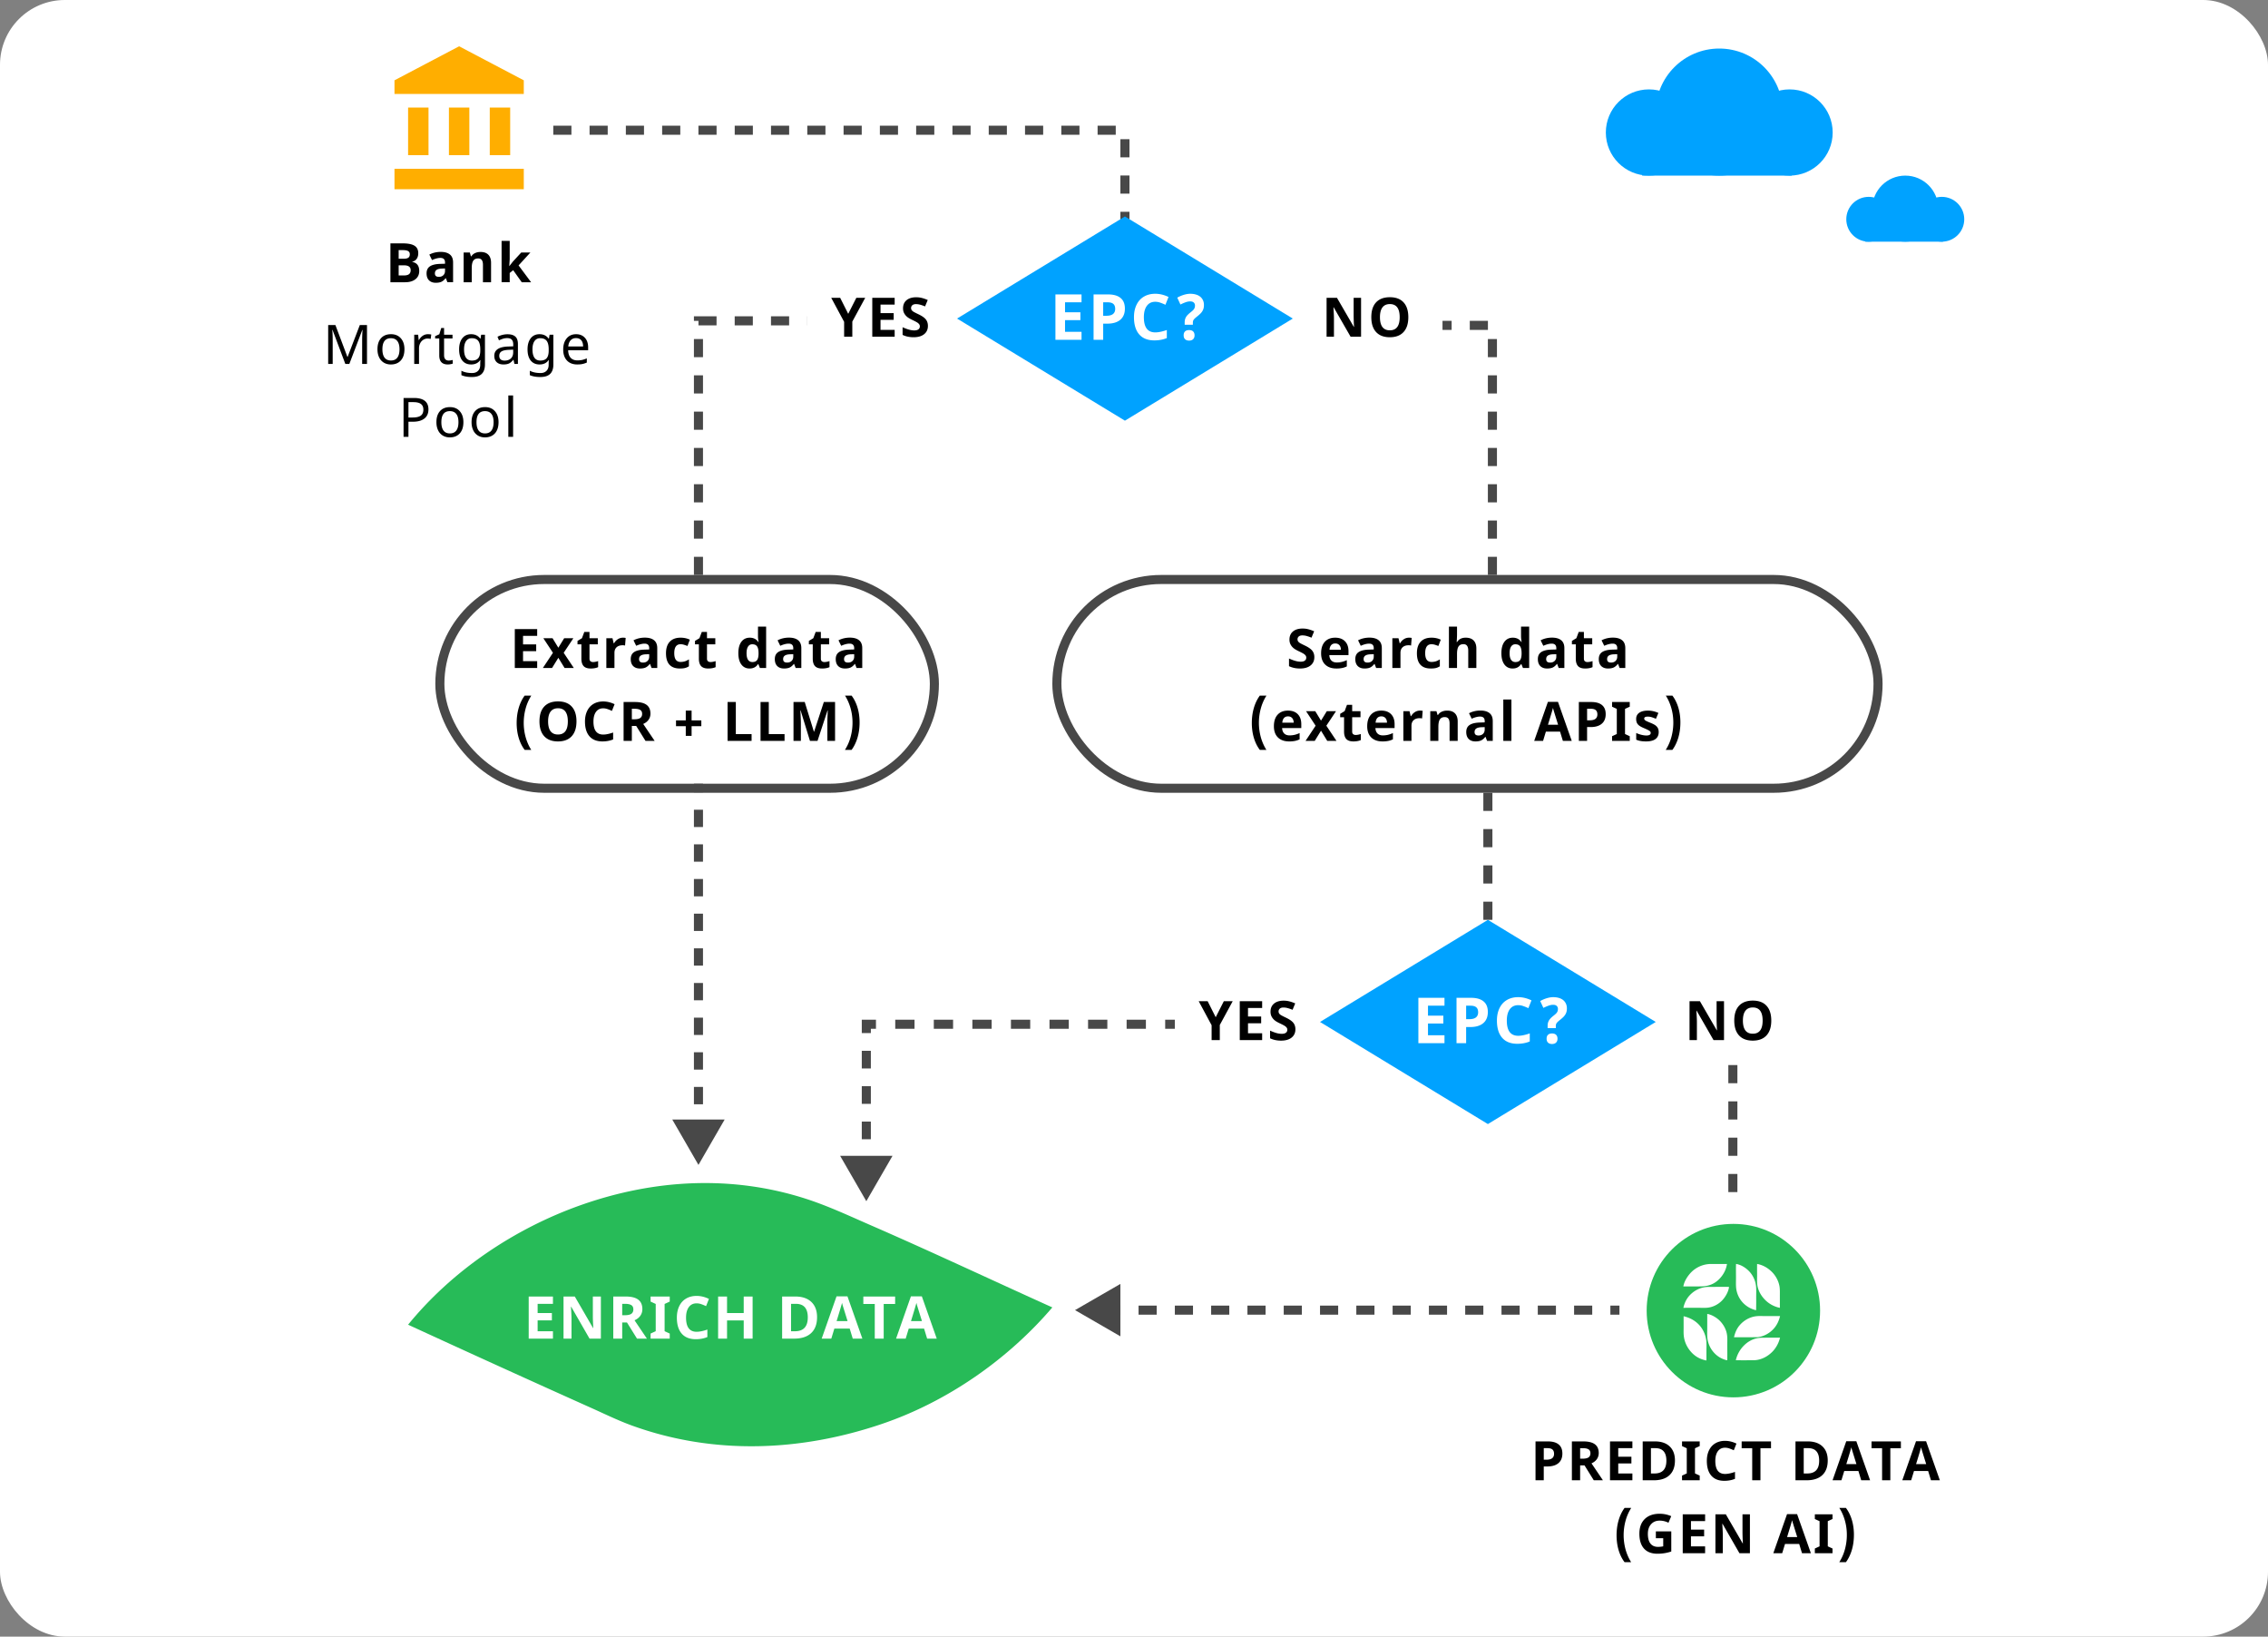 <svg xmlns="http://www.w3.org/2000/svg" fill="none"  viewBox="0 0 560 404">
  <rect x="0" y="0" width="560" height="404" fill="#808080" stroke="none"/>
  <rect width="560" height="404" fill="#fff" rx="16"/>
  <path fill="#000" d="m85.266 89.836-3.164-8.415h-.053c.066.7.099 1.565.099 2.593v5.822h-1.116V80.24h1.785l2.96 7.863h.053l3.013-7.863h1.772v9.596h-1.194v-5.9c0-.657.03-1.49.091-2.502h-.052l-3.203 8.402h-.991Zm14.597-3.617c0 1.178-.297 2.097-.893 2.757-.595.661-1.417.992-2.468.992-.652 0-1.23-.151-1.732-.453a3.011 3.011 0 0 1-1.162-1.313c-.272-.57-.407-1.23-.407-1.983 0-1.172.293-2.085.88-2.737.586-.656 1.408-.984 2.467-.984 1.016 0 1.82.335 2.416 1.004.6.665.9 1.571.9 2.718Zm-5.441 0c0 .906.177 1.596.531 2.068.36.468.886.703 1.582.703.687 0 1.21-.235 1.569-.703.359-.473.538-1.162.538-2.068 0-.905-.181-1.586-.545-2.04-.358-.46-.886-.69-1.581-.69-1.396 0-2.094.91-2.094 2.73Zm11.217-3.721c.319 0 .601.026.846.079l-.144 1.09a3.488 3.488 0 0 0-.781-.093c-.381 0-.735.105-1.063.315a2.15 2.15 0 0 0-.762.873 2.703 2.703 0 0 0-.275 1.228v3.846h-1.182V82.63h.971l.132 1.32h.052c.276-.477.602-.838.978-1.084a2.209 2.209 0 0 1 1.228-.367Zm5.139 6.505c.153 0 .332-.016.538-.046.205-.031.361-.066.466-.105v.905c-.11.049-.28.094-.512.138-.228.048-.46.073-.696.073-1.409 0-2.113-.742-2.113-2.226v-4.194h-1.018v-.564l1.031-.473.472-1.536h.703v1.654h2.08v.92h-2.08v4.16c0 .416.098.736.295.959.201.223.479.335.834.335Zm5.729 0c.727 0 1.254-.195 1.582-.585.333-.393.499-1.024.499-1.89v-.282c0-.963-.166-1.663-.499-2.1-.332-.438-.868-.657-1.608-.657-.604 0-1.072.24-1.405.722-.328.477-.492 1.16-.492 2.048 0 .893.16 1.573.479 2.041.324.469.805.703 1.444.703Zm2.068.767.039-.886h-.052c-.486.722-1.23 1.084-2.232 1.084-.932 0-1.661-.324-2.186-.972-.52-.652-.781-1.569-.781-2.75 0-1.16.263-2.074.788-2.744.529-.67 1.251-1.004 2.166-1.004.976 0 1.728.363 2.258 1.09h.072l.158-.959h.938v7.325c0 1.033-.262 1.81-.787 2.33-.521.521-1.333.782-2.436.782-1.05 0-1.914-.154-2.592-.46v-1.09c.7.377 1.586.565 2.658.565.613 0 1.096-.18 1.451-.538.358-.36.538-.856.538-1.49v-.282Zm8.447.066-.23-1.024h-.052c-.359.45-.718.757-1.077.92-.354.157-.803.236-1.345.236-.709 0-1.265-.187-1.668-.559-.402-.371-.603-.897-.603-1.575 0-1.461 1.153-2.227 3.459-2.297l1.221-.046v-.427c0-.547-.119-.95-.355-1.207-.236-.263-.615-.394-1.135-.394-.381 0-.742.057-1.083.17-.337.114-.655.241-.952.381l-.361-.886a5.344 5.344 0 0 1 1.188-.453c.429-.11.853-.164 1.273-.164.871 0 1.519.193 1.943.578.425.385.637.997.637 1.838v4.91h-.86Zm-2.435-.82c.66 0 1.179-.178 1.555-.532.381-.359.571-.866.571-1.523v-.65l-1.063.046c-.827.031-1.431.162-1.812.394-.376.232-.564.597-.564 1.096 0 .377.114.666.341.867.232.201.556.302.972.302Zm8.814-.013c.727 0 1.254-.195 1.582-.585.333-.393.499-1.024.499-1.89v-.282c0-.963-.166-1.663-.499-2.1-.332-.438-.868-.657-1.608-.657-.604 0-1.072.24-1.405.722-.328.477-.492 1.16-.492 2.048 0 .893.16 1.573.479 2.041.324.469.805.703 1.444.703Zm2.068.767.039-.886h-.052c-.486.722-1.23 1.084-2.232 1.084-.932 0-1.66-.324-2.186-.972-.52-.652-.781-1.569-.781-2.75 0-1.16.263-2.074.788-2.744.529-.67 1.251-1.004 2.166-1.004.976 0 1.728.363 2.258 1.09h.072l.158-.959h.938v7.325c0 1.033-.262 1.81-.787 2.33-.521.521-1.333.782-2.436.782-1.05 0-1.914-.154-2.592-.46v-1.09c.7.377 1.586.565 2.658.565.613 0 1.096-.18 1.451-.538.359-.36.538-.856.538-1.49v-.282Zm7.062.198c-1.081 0-1.93-.327-2.547-.978-.612-.657-.919-1.558-.919-2.705 0-1.155.287-2.074.86-2.757.573-.687 1.348-1.03 2.324-1.03.906 0 1.628.293 2.166.88.538.581.807 1.371.807 2.369v.715h-4.936c.022.819.23 1.44.624 1.864.394.425.952.637 1.674.637.385 0 .75-.033 1.096-.098.345-.07.75-.204 1.214-.4V89.5c-.398.171-.772.291-1.122.361-.35.07-.764.106-1.241.106Zm-.295-6.505c-.565 0-1.011.181-1.339.544-.329.364-.523.87-.585 1.517h3.67c-.009-.674-.164-1.186-.466-1.536-.302-.35-.729-.525-1.28-.525Zm-36.447 17.599c0 .981-.334 1.733-1.004 2.258-.669.521-1.612.781-2.829.781h-1.103v3.735h-1.207V98.24h2.54c2.402 0 3.603.94 3.603 2.822Zm-4.936 2.002h.965c.954 0 1.646-.153 2.074-.459.429-.311.644-.807.644-1.49 0-.617-.199-1.079-.598-1.385-.398-.306-1.019-.46-1.864-.46h-1.221v3.794Zm13.567 1.156c0 1.177-.297 2.096-.892 2.756-.596.661-1.418.991-2.468.991-.652 0-1.23-.151-1.733-.452a3.014 3.014 0 0 1-1.162-1.313c-.271-.569-.407-1.23-.407-1.982 0-1.173.293-2.086.88-2.738.586-.656 1.409-.984 2.468-.984 1.015 0 1.82.335 2.415 1.004.599.665.899 1.571.899 2.718Zm-5.441 0c0 .905.177 1.595.532 2.067.358.468.886.702 1.581.702.687 0 1.21-.234 1.569-.702.359-.472.538-1.162.538-2.067 0-.906-.181-1.587-.544-2.042-.359-.459-.887-.689-1.582-.689-1.396 0-2.094.91-2.094 2.731Zm14.118 0c0 1.177-.298 2.096-.893 2.756-.595.661-1.417.991-2.468.991-.652 0-1.229-.151-1.732-.452a3.008 3.008 0 0 1-1.162-1.313c-.272-.569-.407-1.23-.407-1.982 0-1.173.293-2.086.879-2.738.587-.656 1.409-.984 2.468-.984 1.016 0 1.821.335 2.416 1.004.599.665.899 1.571.899 2.718Zm-5.441 0c0 .905.177 1.595.531 2.067.359.468.886.702 1.582.702.687 0 1.21-.234 1.569-.702.359-.472.538-1.162.538-2.067 0-.906-.181-1.587-.545-2.042-.358-.459-.886-.689-1.582-.689-1.395 0-2.093.91-2.093 2.731Zm9.037 3.616h-1.181V97.623h1.181v10.213ZM96.4 60.076h2.987c1.361 0 2.348.195 2.961.584.617.385.925 1 .925 1.845 0 .573-.135 1.043-.407 1.41a1.6 1.6 0 0 1-1.07.664v.065c.609.136 1.046.39 1.313.762.271.372.407.866.407 1.483 0 .875-.317 1.558-.952 2.048-.63.49-1.487.735-2.573.735h-3.59v-9.596Zm2.036 3.8h1.181c.552 0 .95-.085 1.195-.256.249-.17.374-.453.374-.846 0-.368-.136-.63-.407-.788-.267-.162-.691-.243-1.273-.243h-1.07v2.133Zm0 1.615v2.5h1.326c.56 0 .973-.106 1.24-.32.267-.215.401-.543.401-.985 0-.797-.569-1.195-1.707-1.195h-1.26Zm12.037 4.181-.387-.998h-.053c-.337.425-.684.72-1.043.886-.355.162-.819.243-1.392.243-.704 0-1.26-.2-1.667-.603-.403-.403-.604-.976-.604-1.72 0-.78.271-1.352.814-1.72.547-.372 1.37-.578 2.468-.617l1.273-.04v-.32c0-.745-.38-1.117-1.142-1.117-.586 0-1.275.178-2.067.532l-.663-1.352c.844-.442 1.781-.663 2.809-.663.985 0 1.739.214 2.265.643.525.429.787 1.08.787 1.956v4.89h-1.398Zm-.591-3.4-.774.026c-.582.018-1.015.123-1.3.315-.284.193-.426.486-.426.88 0 .564.323.847.971.847.464 0 .834-.134 1.109-.4.28-.268.42-.622.42-1.064v-.604Zm11.368 3.4h-2.002v-4.286c0-.53-.094-.925-.282-1.188-.188-.267-.488-.4-.899-.4-.56 0-.965.188-1.214.564-.25.372-.375.991-.375 1.858v3.452h-2.001v-7.338h1.529l.269.938h.112c.223-.354.529-.62.919-.8.393-.184.84-.276 1.339-.276.853 0 1.5.232 1.942.696.442.46.663 1.124.663 1.995v4.785Zm4.522-3.99.873-1.117 2.055-2.231h2.258l-2.915 3.183 3.092 4.155h-2.311l-2.113-2.973-.86.689v2.284h-2.002V59.46h2.002v4.555l-.105 1.667h.026Z"/>
  <path fill="#FFAE00" d="m113.367 11.424-15.963 8.401v3.36h31.926v-3.36m-8.401 6.722v11.762h5.041V26.547M97.404 46.71h31.926v-5.04H97.404m13.443-15.123v11.762h5.041V26.547m-15.123 0v11.762h5.041V26.547h-5.041Z"/>
  <path stroke="#484848" stroke-dasharray="4.48 4.48" stroke-width="2.24" d="M136.612 32.148H277.76v24.644"/>
  <path fill="#484848" d="m172.459 287.557-6.468-11.202h12.936l-6.468 11.202Zm0-6.415h-1.12v-4.278h2.24v4.278h-1.12Zm0-8.555h-1.12v-4.277h2.24v4.277h-1.12Zm0-8.554h-1.12v-4.277h2.24v4.277h-1.12Zm0-8.555h-1.12v-4.277h2.24v4.277h-1.12Zm0-8.554h-1.12v-4.277h2.24v4.277h-1.12Zm0-8.554h-1.12v-4.278h2.24v4.278h-1.12Zm0-8.555h-1.12v-4.277h2.24v4.277h-1.12Zm0-8.554h-1.12v-4.277h2.24v4.277h-1.12Zm0-8.555h-1.12v-4.277h2.24v4.277h-1.12Zm0-8.554h-1.12v-4.277h2.24v4.277h-1.12Zm0-8.554h-1.12v-2.139h2.24v2.139h-1.12Z"/>
  <path stroke="#484848" stroke-dasharray="4.48 4.48" stroke-width="2.24" d="M427.868 262.913v33.606M367.377 195.699v32.487M172.459 141.929V79.197h26.885M368.497 141.929V80.317h-12.322"/>
  <path fill="#484848" d="M213.907 252.831v-1.121h-1.12v1.121h1.12Zm0 43.688 6.468-11.202H207.44l6.467 11.202Zm0-6.553h1.12v-4.369h-2.24v4.369h1.12Zm0-8.738h1.12v-4.369h-2.24v4.369h1.12Zm0-8.738h1.12v-4.368h-2.24v4.368h1.12Zm0-8.737h1.12v-4.369h-2.24v4.369h1.12Zm0-8.738h1.12v-2.184h-2.24v2.184h1.12Zm0-2.184v1.12h2.381v-2.241h-2.381v1.121Zm7.142 0v1.12h4.76v-2.241h-4.76v1.121Zm9.521 0v1.12h4.761v-2.241h-4.761v1.121Zm9.522 0v1.12h4.761v-2.241h-4.761v1.121Zm9.522 0v1.12h4.761v-2.241h-4.761v1.121Zm9.522 0v1.12h4.761v-2.241h-4.761v1.121Zm9.522 0v1.12h4.761v-2.241h-4.761v1.121Zm9.522 0v1.12h4.761v-2.241h-4.761v1.121Zm9.521 0v1.12h2.381v-2.241h-2.381v1.121ZM265.438 323.404l11.202 6.468v-12.935l-11.202 6.467Zm134.426 0v-1.12h-2.241v2.241h2.241v-1.121Zm-6.722 0v-1.12h-4.48v2.241h4.48v-1.121Zm-8.961 0v-1.12H379.7v2.241h4.481v-1.121Zm-8.962 0v-1.12h-4.481v2.241h4.481v-1.121Zm-8.962 0v-1.12h-4.481v2.241h4.481v-1.121Zm-8.962 0v-1.12h-4.48v2.241h4.48v-1.121Zm-8.961 0v-1.12h-4.481v2.241h4.481v-1.121Zm-8.962 0v-1.12h-4.481v2.241h4.481v-1.121Zm-8.962 0v-1.12h-4.481v2.241h4.481v-1.121Zm-8.961 0v-1.12h-4.481v2.241h4.481v-1.121Zm-8.962 0v-1.12h-4.481v2.241h4.481v-1.121Zm-8.962 0v-1.12h-4.481v2.241h4.481v-1.121Zm-8.962 0v-1.12h-4.481v2.241h4.481v-1.121Zm-8.961 0v-1.12h-4.481v2.241h4.481v-1.121Zm-8.962 0v-1.12h-4.481v2.241h4.481v-1.121Z"/>
  <path fill="#27BB58" d="M214.562 302.264c15.189 6.596 30.184 13.668 45.274 20.471-10.868 12.733-25.809 23.24-42.086 28.766-20.16 6.844-41.559 7.678-61.643.425-3.161-1.142-6.209-2.603-9.256-3.989a5111.22 5111.22 0 0 1-46.086-20.933c10.859-13.328 26.223-23.742 42.779-29.568 18.011-6.338 37.098-7.4 55.335-1.551 5.39 1.73 10.524 4.12 15.683 6.379Z"/>
  <path fill="#fff" d="M136.531 330.443h-5.987v-10.396h5.987v1.806h-3.783v2.282h3.52v1.807h-3.52v2.68h3.783v1.821Zm11.835 0h-2.801l-4.523-7.865h-.064c.09 1.389.135 2.38.135 2.972v4.893h-1.969v-10.396h2.78l4.515 7.786h.05c-.071-1.351-.107-2.306-.107-2.866v-4.92h1.984v10.396Zm5.265-5.781h.712c.696 0 1.211-.117 1.543-.349.331-.232.497-.597.497-1.095 0-.493-.17-.844-.512-1.052-.336-.209-.86-.313-1.571-.313h-.669v2.809Zm0 1.791v3.99h-2.204v-10.396h3.029c1.413 0 2.458.258 3.136.775.678.512 1.017 1.292 1.017 2.339 0 .612-.168 1.157-.505 1.636-.336.474-.813.846-1.429 1.116l3.057 4.53h-2.446l-2.481-3.99h-1.174Zm11.736 3.99h-4.728v-1.252l1.265-.583v-6.727l-1.265-.583v-1.251h4.728v1.251l-1.265.583v6.727l1.265.583v1.252Zm6.638-8.711c-.83 0-1.472.313-1.927.939-.455.621-.683 1.488-.683 2.602 0 2.318.87 3.477 2.61 3.477.73 0 1.614-.182 2.652-.547v1.849c-.853.355-1.806.533-2.858.533-1.513 0-2.669-.458-3.47-1.373-.802-.919-1.202-2.237-1.202-3.953 0-1.081.197-2.027.59-2.837.393-.816.958-1.439 1.692-1.87.74-.437 1.605-.655 2.596-.655 1.01 0 2.024.245 3.043.733l-.711 1.792c-.389-.185-.78-.346-1.173-.484a3.515 3.515 0 0 0-1.159-.206Zm13.826 8.711h-2.197v-4.487h-4.117v4.487h-2.204v-10.396h2.204v4.074h4.117v-4.074h2.197v10.396Zm15.913-5.298c0 1.711-.488 3.022-1.465 3.932-.971.911-2.377 1.366-4.216 1.366h-2.944v-10.396h3.264c1.697 0 3.015.448 3.953 1.344.939.896 1.408 2.147 1.408 3.754Zm-2.289.057c0-2.233-.986-3.349-2.958-3.349h-1.174v6.769h.946c2.124 0 3.186-1.14 3.186-3.42Zm11.103 5.241-.754-2.475h-3.79l-.754 2.475h-2.375l3.669-10.439h2.695l3.684 10.439h-2.375Zm-1.28-4.324a2127.38 2127.38 0 0 1-1.181-3.804 12.266 12.266 0 0 1-.185-.697c-.156.607-.604 2.107-1.344 4.501h2.71Zm8.92 4.324h-2.205v-8.562h-2.823v-1.834h7.851v1.834h-2.823v8.562Zm10.726 0-.754-2.475h-3.79l-.754 2.475h-2.375l3.669-10.439h2.695l3.684 10.439h-2.375Zm-1.28-4.324c-.697-2.242-1.09-3.51-1.18-3.804a11.467 11.467 0 0 1-.185-.697c-.157.607-.605 2.107-1.344 4.501h2.709Z"/>
  <rect width="122.104" height="51.53" x="108.607" y="143.049" stroke="#484848" stroke-width="2.24" rx="25.765"/>
  <path fill="#000" d="M132.637 164.891h-5.526v-9.597h5.526v1.668h-3.491v2.107h3.249v1.667h-3.249v2.474h3.491v1.681Zm3.892-3.748-2.363-3.591h2.271l1.425 2.337 1.437-2.337h2.271l-2.389 3.591 2.501 3.748h-2.278l-1.542-2.514-1.549 2.514h-2.271l2.487-3.748Zm9.898 2.284c.35 0 .77-.077 1.26-.23v1.49c-.499.223-1.111.335-1.838.335-.8 0-1.385-.201-1.752-.604-.363-.407-.545-1.015-.545-1.825v-3.538h-.958v-.846l1.102-.67.578-1.549h1.28v1.562h2.054v1.503h-2.054v3.538c0 .285.079.495.236.63.162.136.374.204.637.204Zm7.384-6.013c.271 0 .496.02.676.06l-.151 1.877a2.284 2.284 0 0 0-.591-.066c-.639 0-1.138.164-1.497.492-.354.329-.531.788-.531 1.379v3.735h-2.002v-7.339h1.516l.295 1.234h.099c.227-.411.534-.741.919-.991a2.274 2.274 0 0 1 1.267-.381Zm7.075 7.477-.387-.998h-.053c-.337.424-.685.72-1.044.886-.354.162-.818.243-1.391.243-.705 0-1.26-.201-1.667-.604-.403-.403-.604-.976-.604-1.72 0-.779.271-1.352.814-1.719.547-.372 1.369-.578 2.468-.617l1.273-.04v-.321c0-.744-.381-1.116-1.142-1.116-.586 0-1.276.177-2.068.531l-.663-1.352c.845-.442 1.781-.663 2.81-.663.984 0 1.739.215 2.264.644.525.428.788 1.08.788 1.956v4.89h-1.398Zm-.591-3.4-.774.026c-.582.017-1.016.122-1.3.315-.284.192-.427.486-.427.879 0 .565.324.847.972.847.464 0 .833-.133 1.109-.4.28-.267.42-.622.42-1.064v-.603Zm7.574 3.531c-2.284 0-3.426-1.254-3.426-3.761 0-1.247.311-2.199.932-2.855.621-.661 1.512-.992 2.671-.992.849 0 1.611.167 2.285.499l-.591 1.549a9.303 9.303 0 0 0-.88-.308 2.766 2.766 0 0 0-.814-.125c-1.041 0-1.562.74-1.562 2.219 0 1.435.521 2.153 1.562 2.153.385 0 .742-.051 1.07-.151.328-.105.657-.267.985-.486v1.713a3.219 3.219 0 0 1-.985.427c-.328.079-.744.118-1.247.118Zm7.568-1.595c.35 0 .77-.077 1.26-.23v1.49c-.499.223-1.112.335-1.838.335-.801 0-1.385-.201-1.752-.604-.364-.407-.545-1.015-.545-1.825v-3.538h-.959v-.846l1.103-.67.578-1.549h1.28v1.562h2.054v1.503h-2.054v3.538c0 .285.078.495.236.63.162.136.374.204.637.204Zm9.641 1.595c-.862 0-1.54-.335-2.035-1.004-.49-.67-.735-1.598-.735-2.783 0-1.204.249-2.14.748-2.81.503-.674 1.195-1.011 2.074-1.011.924 0 1.628.359 2.114 1.077h.066a8.154 8.154 0 0 1-.151-1.464v-2.35h2.008v10.214h-1.536l-.387-.952h-.085c-.456.722-1.149 1.083-2.081 1.083Zm.702-1.595c.512 0 .886-.149 1.123-.446.24-.298.372-.803.393-1.517v-.216c0-.788-.122-1.352-.367-1.694-.241-.341-.635-.512-1.182-.512-.446 0-.794.191-1.043.571-.245.377-.368.926-.368 1.648 0 .722.125 1.264.374 1.628.25.358.606.538 1.07.538Zm10.679 1.464-.387-.998h-.053c-.337.424-.685.72-1.044.886-.354.162-.818.243-1.391.243-.705 0-1.26-.201-1.667-.604-.403-.403-.604-.976-.604-1.72 0-.779.271-1.352.814-1.719.547-.372 1.369-.578 2.468-.617l1.273-.04v-.321c0-.744-.381-1.116-1.142-1.116-.586 0-1.275.177-2.068.531l-.662-1.352c.844-.442 1.781-.663 2.809-.663.984 0 1.739.215 2.264.644.525.428.788 1.08.788 1.956v4.89h-1.398Zm-.591-3.4-.774.026c-.582.017-1.016.122-1.3.315-.284.192-.427.486-.427.879 0 .565.324.847.972.847.464 0 .833-.133 1.109-.4.28-.267.42-.622.42-1.064v-.603Zm7.686 1.936c.35 0 .77-.077 1.26-.23v1.49c-.499.223-1.111.335-1.838.335-.801 0-1.385-.201-1.752-.604-.364-.407-.545-1.015-.545-1.825v-3.538h-.958v-.846l1.102-.67.578-1.549h1.28v1.562h2.054v1.503h-2.054v3.538c0 .285.079.495.236.63.162.136.374.204.637.204Zm7.948 1.464-.387-.998h-.053c-.337.424-.685.72-1.043.886-.355.162-.819.243-1.392.243-.704 0-1.26-.201-1.667-.604-.403-.403-.604-.976-.604-1.72 0-.779.271-1.352.814-1.719.547-.372 1.37-.578 2.468-.617l1.273-.04v-.321c0-.744-.38-1.116-1.142-1.116-.586 0-1.275.177-2.067.531l-.663-1.352c.844-.442 1.781-.663 2.809-.663.985 0 1.739.215 2.264.644.526.428.788 1.08.788 1.956v4.89h-1.398Zm-.591-3.4-.774.026c-.582.017-1.015.122-1.3.315-.284.192-.427.486-.427.879 0 .565.324.847.972.847.464 0 .834-.133 1.109-.4.28-.267.42-.622.42-1.064v-.603Zm-83.341 16.982c0-.626.039-1.243.118-1.851a12.36 12.36 0 0 1 .361-1.772c.162-.573.366-1.122.611-1.648a8.825 8.825 0 0 1 .886-1.489h1.641a11.506 11.506 0 0 0-1.398 3.183 13.42 13.42 0 0 0-.473 3.558c0 .595.039 1.188.118 1.778a12.611 12.611 0 0 0 .939 3.374c.232.534.499 1.035.8 1.503h-1.627a8.52 8.52 0 0 1-.886-1.45 10.412 10.412 0 0 1-.611-1.609 11.98 11.98 0 0 1-.361-1.746 14.088 14.088 0 0 1-.118-1.831Zm14.768-.394c0 1.589-.394 2.81-1.182 3.663-.787.853-1.916 1.28-3.386 1.28-1.471 0-2.6-.427-3.387-1.28-.788-.853-1.182-2.079-1.182-3.676s.394-2.816 1.182-3.656c.792-.844 1.925-1.267 3.4-1.267 1.474 0 2.601.425 3.38 1.274.783.849 1.175 2.07 1.175 3.662Zm-7.004 0c0 1.072.204 1.88.611 2.422.407.543 1.015.814 1.825.814 1.623 0 2.435-1.078 2.435-3.236 0-2.161-.808-3.242-2.422-3.242-.81 0-1.42.273-1.832.82-.411.543-.617 1.35-.617 2.422Zm13.607-3.229c-.766 0-1.359.289-1.779.866-.42.574-.63 1.374-.63 2.403 0 2.14.803 3.209 2.409 3.209.673 0 1.49-.168 2.448-.505v1.707c-.788.328-1.667.492-2.639.492-1.396 0-2.463-.422-3.203-1.267-.739-.849-1.109-2.065-1.109-3.649 0-.998.181-1.871.545-2.619.363-.753.884-1.328 1.562-1.727.682-.402 1.481-.603 2.396-.603.932 0 1.868.225 2.809.676l-.657 1.654c-.358-.171-.719-.32-1.083-.447a3.222 3.222 0 0 0-1.069-.19Zm7.068 2.704h.657c.643 0 1.118-.107 1.424-.321.306-.215.459-.552.459-1.011 0-.455-.157-.779-.472-.972-.311-.192-.794-.288-1.451-.288h-.617v2.592Zm0 1.654v3.683h-2.035v-9.597h2.797c1.304 0 2.269.239 2.894.716.626.472.939 1.192.939 2.159 0 .565-.155 1.068-.466 1.51-.311.438-.751.781-1.319 1.03l2.822 4.182h-2.258l-2.291-3.683h-1.083Zm13.317.059h-2.409v-1.437h2.409v-2.422h1.438v2.422h2.402v1.437h-2.402v2.39h-1.438v-2.39Zm10.324 3.624v-9.597h2.035v7.916h3.892v1.681h-5.927Zm8.138 0v-9.597h2.035v7.916h3.893v1.681h-5.928Zm12.202 0-2.31-7.529h-.06c.084 1.532.125 2.553.125 3.065v4.464h-1.818v-9.597h2.77l2.271 7.339h.039l2.409-7.339h2.77v9.597h-1.897v-4.543c0-.214.002-.461.007-.741.009-.28.039-1.024.092-2.232h-.059l-2.475 7.516h-1.864Zm12.254-4.543c0 .626-.039 1.243-.118 1.851a12.373 12.373 0 0 1-.361 1.773 10.506 10.506 0 0 1-.617 1.647 8.547 8.547 0 0 1-.88 1.49h-1.641a11.506 11.506 0 0 0 1.398-3.183 13.42 13.42 0 0 0 .473-3.558c0-.595-.039-1.188-.118-1.779a12.628 12.628 0 0 0-.939-3.373 10.433 10.433 0 0 0-.801-1.503h1.628c.342.45.635.934.88 1.45.249.512.455 1.05.617 1.615.162.56.282 1.142.361 1.746.079.599.118 1.207.118 1.824Z"/>
  <rect width="202.759" height="51.53" x="260.956" y="143.049" stroke="#484848" stroke-width="2.24" rx="25.765"/>
  <path fill="#000" d="M324.529 162.226c0 .866-.313 1.549-.939 2.048-.621.498-1.488.748-2.599.748-1.024 0-1.93-.193-2.718-.578v-1.89c.648.289 1.195.492 1.641.61.451.118.862.178 1.234.178.447 0 .788-.086 1.024-.256.241-.171.361-.425.361-.762a.828.828 0 0 0-.157-.499 1.729 1.729 0 0 0-.466-.426c-.202-.136-.615-.353-1.241-.65-.586-.276-1.026-.541-1.319-.794a2.997 2.997 0 0 1-.702-.886c-.175-.337-.263-.731-.263-1.182 0-.849.287-1.516.86-2.002.577-.486 1.374-.728 2.389-.728.499 0 .974.059 1.424.177.456.118.93.284 1.425.499l-.657 1.581a9.477 9.477 0 0 0-1.273-.439 4.061 4.061 0 0 0-.985-.125c-.385 0-.68.09-.886.269a.89.89 0 0 0-.308.702c0 .18.041.337.125.473.083.131.214.26.393.387.184.123.615.346 1.293.67.898.429 1.512.86 1.845 1.293.332.429.499.956.499 1.582Zm5.158-3.387c-.424 0-.757.135-.997.407-.241.267-.379.647-.414 1.142h2.809c-.008-.495-.137-.875-.387-1.142-.249-.272-.586-.407-1.011-.407Zm.283 6.183c-1.182 0-2.105-.326-2.77-.978-.665-.652-.998-1.575-.998-2.77 0-1.23.306-2.179.919-2.849.617-.674 1.468-1.011 2.553-1.011 1.037 0 1.845.296 2.422.887.578.59.867 1.406.867 2.448v.971h-4.733c.022.569.191 1.013.506 1.333.315.319.757.479 1.325.479.442 0 .86-.046 1.254-.138a6.236 6.236 0 0 0 1.234-.44v1.549c-.35.175-.724.304-1.122.388a6.94 6.94 0 0 1-1.457.131Zm9.818-.131-.387-.998h-.052c-.337.424-.685.72-1.044.886-.354.162-.818.243-1.391.243-.705 0-1.261-.201-1.668-.604-.402-.403-.604-.976-.604-1.72 0-.779.272-1.352.814-1.719.547-.372 1.37-.578 2.468-.617l1.274-.04v-.321c0-.744-.381-1.116-1.142-1.116-.587 0-1.276.177-2.068.531l-.663-1.352c.845-.442 1.781-.663 2.809-.663.985 0 1.74.215 2.265.644.525.428.788 1.08.788 1.956v4.89h-1.399Zm-.59-3.4-.775.026c-.582.017-1.015.122-1.299.315-.285.192-.427.486-.427.879 0 .565.324.847.971.847.464 0 .834-.133 1.11-.4.28-.267.42-.622.42-1.064v-.603Zm8.69-4.077c.271 0 .496.02.676.06l-.151 1.877a2.284 2.284 0 0 0-.591-.066c-.639 0-1.138.164-1.497.492-.354.329-.531.788-.531 1.379v3.735h-2.002v-7.339h1.516l.295 1.234h.099c.227-.411.534-.741.919-.991a2.274 2.274 0 0 1 1.267-.381Zm5.395 7.608c-2.285 0-3.427-1.254-3.427-3.761 0-1.247.311-2.199.932-2.855.622-.661 1.512-.992 2.672-.992.849 0 1.61.167 2.284.499l-.591 1.549a9.39 9.39 0 0 0-.879-.308 2.776 2.776 0 0 0-.814-.125c-1.042 0-1.562.74-1.562 2.219 0 1.435.52 2.153 1.562 2.153a3.66 3.66 0 0 0 1.07-.151c.328-.105.656-.267.984-.486v1.713a3.224 3.224 0 0 1-.984.427c-.329.079-.744.118-1.247.118Zm11.249-.131h-2.002v-4.287c0-1.058-.393-1.588-1.181-1.588-.56 0-.965.19-1.214.571-.25.381-.375.998-.375 1.851v3.453h-2.001v-10.214h2.001v2.081c0 .162-.015.543-.045 1.142l-.046.591h.105c.446-.718 1.155-1.077 2.126-1.077.862 0 1.516.232 1.963.696.446.464.669 1.129.669 1.996v4.785Zm8.952.131c-.862 0-1.54-.335-2.035-1.004-.49-.67-.735-1.598-.735-2.783 0-1.204.25-2.14.749-2.81.503-.674 1.194-1.011 2.074-1.011.923 0 1.628.359 2.113 1.077h.066a8.154 8.154 0 0 1-.151-1.464v-2.35h2.008v10.214h-1.535l-.388-.952h-.085c-.455.722-1.149 1.083-2.081 1.083Zm.703-1.595c.512 0 .886-.149 1.122-.446.241-.298.372-.803.394-1.517v-.216c0-.788-.123-1.352-.368-1.694-.24-.341-.634-.512-1.181-.512-.447 0-.794.191-1.044.571-.245.377-.367.926-.367 1.648 0 .722.124 1.264.374 1.628.249.358.606.538 1.07.538Zm10.678 1.464-.387-.998h-.052c-.337.424-.685.72-1.044.886-.355.162-.818.243-1.392.243-.704 0-1.26-.201-1.667-.604-.402-.403-.604-.976-.604-1.72 0-.779.272-1.352.814-1.719.547-.372 1.37-.578 2.468-.617l1.274-.04v-.321c0-.744-.381-1.116-1.143-1.116-.586 0-1.275.177-2.067.531l-.663-1.352c.845-.442 1.781-.663 2.809-.663.985 0 1.74.215 2.265.644.525.428.787 1.08.787 1.956v4.89h-1.398Zm-.59-3.4-.775.026c-.582.017-1.015.122-1.3.315-.284.192-.426.486-.426.879 0 .565.324.847.971.847.464 0 .834-.133 1.11-.4.28-.267.42-.622.42-1.064v-.603Zm7.685 1.936c.35 0 .77-.077 1.26-.23v1.49c-.498.223-1.111.335-1.837.335-.801 0-1.385-.201-1.753-.604-.363-.407-.545-1.015-.545-1.825v-3.538h-.958v-.846l1.103-.67.577-1.549h1.28v1.562h2.055v1.503h-2.055v3.538c0 .285.079.495.237.63.161.136.374.204.636.204Zm7.948 1.464-.387-.998h-.052c-.337.424-.685.72-1.044.886-.354.162-.818.243-1.391.243-.705 0-1.261-.201-1.668-.604-.402-.403-.604-.976-.604-1.72 0-.779.272-1.352.814-1.719.547-.372 1.37-.578 2.468-.617l1.274-.04v-.321c0-.744-.381-1.116-1.142-1.116-.587 0-1.276.177-2.068.531l-.663-1.352c.845-.442 1.781-.663 2.809-.663.985 0 1.74.215 2.265.644.525.428.788 1.08.788 1.956v4.89h-1.399Zm-.59-3.4-.775.026c-.582.017-1.015.122-1.299.315-.285.192-.427.486-.427.879 0 .565.324.847.971.847.464 0 .834-.133 1.11-.4.28-.267.42-.622.42-1.064v-.603Zm-90.226 16.982c0-.626.039-1.243.118-1.851.078-.608.199-1.199.361-1.772a10.95 10.95 0 0 1 .61-1.648 8.96 8.96 0 0 1 .886-1.489h1.641a11.506 11.506 0 0 0-1.398 3.183 13.462 13.462 0 0 0 0 7.069c.158.565.352 1.112.584 1.641.232.534.499 1.035.801 1.503h-1.628a8.65 8.65 0 0 1-.886-1.45 10.409 10.409 0 0 1-.61-1.609 11.849 11.849 0 0 1-.361-1.746 14.088 14.088 0 0 1-.118-1.831Zm8.939-1.634c-.425 0-.757.135-.998.407-.241.267-.378.647-.413 1.142h2.809c-.009-.495-.138-.875-.387-1.142-.25-.272-.587-.407-1.011-.407Zm.282 6.183c-1.181 0-2.105-.326-2.77-.978-.665-.652-.998-1.575-.998-2.77 0-1.23.307-2.179.919-2.849.617-.674 1.469-1.011 2.554-1.011 1.037 0 1.844.296 2.422.887.577.59.866 1.406.866 2.448v.971h-4.732c.022.569.19 1.013.505 1.333.315.319.757.479 1.326.479.442 0 .86-.046 1.254-.138a6.258 6.258 0 0 0 1.234-.44v1.549c-.35.175-.725.304-1.123.388a6.94 6.94 0 0 1-1.457.131Zm6.531-3.879-2.363-3.591h2.271l1.424 2.337 1.437-2.337h2.272l-2.39 3.591 2.501 3.748h-2.278l-1.542-2.514-1.549 2.514h-2.271l2.488-3.748Zm9.897 2.284c.35 0 .77-.077 1.26-.23v1.49c-.498.223-1.111.335-1.837.335-.801 0-1.385-.201-1.753-.604-.363-.407-.545-1.015-.545-1.825v-3.538h-.958v-.846l1.103-.67.577-1.549h1.28v1.562h2.055v1.503h-2.055v3.538c0 .285.079.495.236.63.162.136.375.204.637.204Zm6.327-4.588c-.424 0-.757.135-.998.407-.24.267-.378.647-.413 1.142h2.809c-.009-.495-.138-.875-.387-1.142-.249-.272-.586-.407-1.011-.407Zm.282 6.183c-1.181 0-2.104-.326-2.77-.978-.665-.652-.997-1.575-.997-2.77 0-1.23.306-2.179.919-2.849.617-.674 1.468-1.011 2.553-1.011 1.037 0 1.844.296 2.422.887.578.59.866 1.406.866 2.448v.971h-4.732c.022.569.19 1.013.505 1.333.315.319.757.479 1.326.479.442 0 .86-.046 1.254-.138a6.236 6.236 0 0 0 1.234-.44v1.549c-.35.175-.724.304-1.122.388a6.95 6.95 0 0 1-1.458.131Zm9.255-7.608c.271 0 .496.02.676.06l-.151 1.877a2.284 2.284 0 0 0-.591-.066c-.639 0-1.138.164-1.496.492-.355.329-.532.788-.532 1.379v3.735h-2.002v-7.339h1.516l.296 1.234h.098c.228-.411.534-.741.919-.991a2.274 2.274 0 0 1 1.267-.381Zm9.32 7.477h-2.002v-4.287c0-.529-.094-.925-.282-1.188-.189-.266-.488-.4-.9-.4-.56 0-.964.188-1.214.565-.249.371-.374.991-.374 1.857v3.453h-2.002v-7.339h1.529l.269.939h.112a2.1 2.1 0 0 1 .919-.801c.394-.184.84-.276 1.339-.276.853 0 1.501.232 1.943.696.442.46.663 1.125.663 1.996v4.785Zm7.259 0-.387-.998h-.053c-.337.424-.685.72-1.044.886-.354.162-.818.243-1.391.243-.705 0-1.26-.201-1.667-.604-.403-.403-.604-.976-.604-1.72 0-.779.271-1.352.814-1.719.547-.372 1.369-.578 2.468-.617l1.273-.04v-.321c0-.744-.381-1.116-1.142-1.116-.586 0-1.276.177-2.068.531l-.663-1.352c.845-.442 1.781-.663 2.81-.663.984 0 1.739.215 2.264.644.525.428.788 1.08.788 1.956v4.89h-1.398Zm-.591-3.4-.774.026c-.582.017-1.016.122-1.3.315-.284.192-.427.486-.427.879 0 .565.324.847.972.847.464 0 .833-.133 1.109-.4.28-.267.42-.622.42-1.064v-.603Zm6.596 3.4h-2.002v-10.214h2.002v10.214Zm12.707 0-.696-2.285h-3.499l-.695 2.285h-2.193l3.387-9.636h2.488l3.4 9.636h-2.192Zm-1.182-3.991c-.643-2.07-1.006-3.24-1.089-3.512a10.747 10.747 0 0 1-.171-.643c-.145.56-.558 1.945-1.241 4.155h2.501Zm7.161-1.09h.669c.626 0 1.094-.122 1.405-.367.31-.25.466-.611.466-1.083 0-.477-.131-.83-.394-1.057-.258-.228-.665-.341-1.221-.341h-.925v2.848Zm4.594-1.523c0 1.033-.324 1.823-.971 2.37-.643.547-1.56.82-2.75.82h-.873v3.414h-2.035v-9.597h3.065c1.164 0 2.048.252 2.652.755.608.499.912 1.245.912 2.238Zm5.94 6.604h-4.365v-1.156l1.168-.538v-6.209l-1.168-.538v-1.156h4.365v1.156l-1.168.538v6.209l1.168.538v1.156Zm7.147-2.18c0 .753-.262 1.326-.787 1.72-.521.394-1.302.591-2.344.591-.533 0-.988-.037-1.365-.112a5.05 5.05 0 0 1-1.057-.315v-1.654c.372.175.79.322 1.254.44.468.118.88.177 1.234.177.727 0 1.09-.21 1.09-.63a.515.515 0 0 0-.145-.381c-.096-.1-.262-.212-.499-.334a11.412 11.412 0 0 0-.945-.44c-.564-.236-.98-.455-1.247-.657a1.895 1.895 0 0 1-.577-.689c-.119-.262-.178-.584-.178-.965 0-.652.252-1.155.755-1.509.508-.359 1.225-.539 2.153-.539.884 0 1.744.193 2.58.578l-.604 1.444a11.353 11.353 0 0 0-1.031-.387 3.22 3.22 0 0 0-.978-.151c-.59 0-.886.16-.886.479 0 .179.094.335.282.466.193.131.611.326 1.254.584.573.232.993.449 1.26.65s.464.433.591.696c.127.262.19.575.19.938Zm5.356-2.363c0 .626-.039 1.243-.118 1.851a12.373 12.373 0 0 1-.361 1.773 10.506 10.506 0 0 1-.617 1.647 8.547 8.547 0 0 1-.88 1.49h-1.641a11.506 11.506 0 0 0 1.398-3.183c.315-1.155.473-2.341.473-3.558 0-.595-.039-1.188-.118-1.779a12.628 12.628 0 0 0-.939-3.373 10.433 10.433 0 0 0-.801-1.503h1.628c.342.45.635.934.88 1.45.249.512.455 1.05.617 1.615.162.56.282 1.142.361 1.746.079.599.118 1.207.118 1.824ZM300.175 251.104l2.002-3.951h2.193l-3.184 5.861v3.735h-2.021v-3.669l-3.184-5.927h2.206l1.988 3.951Zm11.467 5.645h-5.527v-9.596h5.527v1.667h-3.492v2.107h3.249v1.667h-3.249v2.474h3.492v1.681Zm8.211-2.665c0 .866-.313 1.549-.939 2.048-.621.499-1.488.748-2.599.748-1.024 0-1.93-.192-2.718-.578v-1.89c.648.289 1.195.492 1.641.611a4.91 4.91 0 0 0 1.234.177c.447 0 .788-.086 1.024-.256.241-.171.361-.425.361-.762a.828.828 0 0 0-.157-.499 1.745 1.745 0 0 0-.466-.426c-.202-.136-.615-.352-1.241-.65-.586-.276-1.026-.54-1.319-.794a2.987 2.987 0 0 1-.703-.886c-.175-.337-.262-.731-.262-1.182 0-.849.287-1.516.86-2.002.577-.485 1.374-.728 2.389-.728.499 0 .974.059 1.424.177.455.118.93.284 1.425.499l-.657 1.582a9.504 9.504 0 0 0-1.273-.44 4.061 4.061 0 0 0-.985-.125c-.385 0-.68.09-.886.269a.891.891 0 0 0-.308.703c0 .179.041.337.124.472.084.131.215.261.394.387.184.123.615.346 1.293.67.897.429 1.512.86 1.845 1.293.332.429.499.956.499 1.582ZM425.681 256.749h-2.586l-4.175-7.26h-.059c.083 1.282.125 2.197.125 2.744v4.516h-1.818v-9.596h2.566l4.168 7.187h.046a58.981 58.981 0 0 1-.098-2.645v-4.542h1.831v9.596Zm11.67-4.811c0 1.588-.394 2.809-1.182 3.662-.787.853-1.916 1.28-3.386 1.28-1.471 0-2.6-.427-3.387-1.28-.788-.853-1.182-2.078-1.182-3.676 0-1.597.394-2.815 1.182-3.656.792-.844 1.925-1.266 3.4-1.266 1.474 0 2.601.424 3.38 1.273.783.849 1.175 2.07 1.175 3.663Zm-7.004 0c0 1.072.204 1.879.611 2.422.407.542 1.015.813 1.825.813 1.623 0 2.435-1.078 2.435-3.235 0-2.162-.808-3.243-2.422-3.243-.81 0-1.42.274-1.832.82-.411.543-.617 1.35-.617 2.423Z"/>
  <path fill="#00A2FF" stroke="#00A2FF" stroke-width="3.361" d="m405.591 252.27-38.214 23.238-38.215-23.238 38.215-23.238 38.214 23.238Z"/>
  <path fill="#fff" d="M356.664 257.508h-6.448v-11.195h6.448v1.945h-4.074v2.458h3.79v1.945h-3.79v2.887h4.074v1.96Zm5.344-5.927h.781c.73 0 1.276-.143 1.639-.429.362-.291.544-.712.544-1.263 0-.557-.154-.968-.46-1.233-.301-.266-.776-.398-1.424-.398h-1.08v3.323Zm5.36-1.776c0 1.204-.377 2.126-1.133 2.764-.75.638-1.82.957-3.209.957h-1.018v3.982h-2.374v-11.195h3.576c1.358 0 2.389.293 3.094.88.71.582 1.064 1.453 1.064 2.612Zm7.497-1.677c-.894 0-1.585.337-2.076 1.01-.49.669-.735 1.603-.735 2.803 0 2.497.937 3.745 2.811 3.745.786 0 1.738-.197 2.856-.59v1.991c-.919.383-1.945.574-3.078.574-1.629 0-2.875-.492-3.737-1.477-.863-.991-1.294-2.41-1.294-4.258 0-1.164.211-2.183.635-3.056.424-.878 1.031-1.549 1.823-2.014.796-.469 1.728-.704 2.795-.704 1.087 0 2.18.263 3.277.789l-.766 1.929a12.586 12.586 0 0 0-1.263-.52 3.772 3.772 0 0 0-1.248-.222Zm7.266 5.666v-.566c0-.261.026-.496.077-.705.056-.214.138-.416.245-.605.112-.194.255-.38.429-.559.173-.184.383-.373.628-.567.214-.168.395-.319.543-.451.148-.133.268-.263.36-.391.092-.133.159-.27.199-.413.041-.143.062-.309.062-.498a.95.95 0 0 0-.299-.72c-.194-.189-.493-.283-.896-.283-.352 0-.733.074-1.141.222-.403.148-.822.329-1.256.543l-.781-1.692c.22-.128.457-.248.712-.36a7.477 7.477 0 0 1 1.654-.521c.286-.051.567-.076.843-.076.52 0 .99.064 1.409.191.418.123.773.304 1.064.544.291.24.513.531.666.873.159.342.238.733.238 1.172 0 .321-.036.61-.107.865-.072.25-.179.485-.322.704a3.446 3.446 0 0 1-.528.628c-.21.2-.455.411-.736.636-.214.168-.39.317-.528.444-.133.123-.237.24-.314.352-.077.113-.13.23-.161.353a2.038 2.038 0 0 0-.038.421v.459h-2.022Zm-.252 2.619c0-.24.033-.441.099-.605.072-.168.169-.303.291-.406.123-.102.266-.176.429-.222a2.024 2.024 0 0 1 1.041 0 1.052 1.052 0 0 1 .72.628c.072.164.107.365.107.605 0 .23-.035.427-.107.59a1.124 1.124 0 0 1-.291.406 1.072 1.072 0 0 1-.429.229 1.804 1.804 0 0 1-1.041 0 1.086 1.086 0 0 1-.72-.635 1.573 1.573 0 0 1-.099-.59Z"/>
  <path fill="#000" d="m209.438 77.47 2.002-3.951h2.192l-3.183 5.861v3.735h-2.022v-3.67l-3.183-5.926h2.205l1.989 3.95Zm11.466 5.645h-5.526v-9.596h5.526v1.667h-3.491v2.107h3.249v1.667h-3.249v2.474h3.491v1.68Zm8.211-2.665c0 .866-.313 1.549-.938 2.048-.622.499-1.488.748-2.6.748-1.024 0-1.929-.192-2.717-.578v-1.89c.648.289 1.195.492 1.641.61.451.119.862.178 1.234.178.446 0 .788-.086 1.024-.256.241-.171.361-.425.361-.762a.826.826 0 0 0-.158-.499 1.713 1.713 0 0 0-.466-.426c-.201-.136-.615-.352-1.24-.65-.587-.276-1.026-.54-1.32-.794a2.983 2.983 0 0 1-.702-.886c-.175-.337-.262-.731-.262-1.182 0-.849.286-1.516.859-2.002.578-.485 1.374-.728 2.39-.728.498 0 .973.059 1.424.177.455.118.93.284 1.424.499l-.656 1.582a9.576 9.576 0 0 0-1.273-.44 4.056 4.056 0 0 0-.985-.125c-.385 0-.68.09-.886.27a.887.887 0 0 0-.309.702c0 .179.042.336.125.472.083.131.215.26.394.387.184.123.615.346 1.293.67.897.429 1.512.86 1.844 1.293.333.429.499.956.499 1.582ZM336.064 83.115h-2.586l-4.175-7.26h-.059c.083 1.282.125 2.197.125 2.744v4.516h-1.818v-9.596h2.566l4.168 7.187h.046a57.458 57.458 0 0 1-.098-2.645v-4.543h1.831v9.597Zm11.67-4.811c0 1.588-.394 2.809-1.182 3.662-.787.853-1.916 1.28-3.387 1.28-1.47 0-2.599-.427-3.387-1.28-.787-.853-1.181-2.078-1.181-3.676 0-1.597.394-2.816 1.181-3.656.792-.844 1.926-1.266 3.401-1.266 1.474 0 2.601.424 3.38 1.273.783.849 1.175 2.07 1.175 3.662Zm-7.004 0c0 1.072.204 1.879.611 2.421.407.543 1.015.814 1.824.814 1.624 0 2.436-1.078 2.436-3.236 0-2.161-.808-3.242-2.422-3.242-.81 0-1.42.273-1.832.82-.411.543-.617 1.35-.617 2.422Z"/>
  <path fill="#00A2FF" stroke="#00A2FF" stroke-width="3.361" d="m315.974 78.636-38.214 23.238-38.215-23.238 38.215-23.238 38.214 23.238Z"/>
  <path fill="#fff" d="M267.046 83.874h-6.447V72.68h6.447v1.945h-4.074v2.458h3.791v1.945h-3.791v2.887h4.074v1.96Zm5.345-5.927h.781c.73 0 1.276-.142 1.639-.428.362-.291.543-.713.543-1.264 0-.556-.153-.967-.459-1.233-.301-.265-.776-.398-1.424-.398h-1.08v3.323Zm5.36-1.776c0 1.205-.377 2.126-1.133 2.764-.751.638-1.82.957-3.209.957h-1.018v3.983h-2.374V72.678h3.576c1.358 0 2.389.293 3.094.88.709.582 1.064 1.453 1.064 2.612Zm7.497-1.677c-.894 0-1.586.337-2.076 1.01-.49.67-.735 1.604-.735 2.803 0 2.497.937 3.745 2.811 3.745.786 0 1.738-.197 2.856-.59v1.991c-.919.383-1.945.575-3.078.575-1.629 0-2.875-.493-3.737-1.478-.863-.99-1.295-2.41-1.295-4.258 0-1.164.212-2.182.636-3.055.424-.878 1.031-1.55 1.823-2.014.796-.47 1.728-.705 2.795-.705 1.087 0 2.18.263 3.277.789l-.766 1.93c-.418-.2-.839-.373-1.263-.521a3.77 3.77 0 0 0-1.248-.222Zm7.266 5.666v-.566c0-.26.026-.495.077-.705a2.508 2.508 0 0 1 .674-1.164c.173-.183.383-.372.628-.566.214-.169.395-.32.543-.452.148-.133.268-.263.36-.39.092-.133.158-.271.199-.414a1.81 1.81 0 0 0 .062-.498.95.95 0 0 0-.299-.72c-.194-.189-.493-.283-.896-.283a3.36 3.36 0 0 0-1.141.222c-.403.148-.822.33-1.256.544l-.781-1.693c.22-.127.457-.247.712-.36.261-.117.529-.22.804-.306.281-.092.564-.163.85-.214.286-.051.567-.077.843-.077.52 0 .99.064 1.409.192a2.96 2.96 0 0 1 1.064.543c.291.24.513.531.666.873.159.342.238.733.238 1.172 0 .322-.036.61-.108.865a2.57 2.57 0 0 1-.321.705 3.44 3.44 0 0 1-.529.628c-.209.199-.454.41-.735.635-.214.169-.39.317-.528.444-.133.123-.237.24-.314.353-.077.112-.13.23-.161.352a2.046 2.046 0 0 0-.038.421v.46h-2.022Zm-.253 2.62c0-.24.034-.442.1-.606a1.041 1.041 0 0 1 .72-.627 2.024 2.024 0 0 1 1.041 0 1.041 1.041 0 0 1 .72.628 1.5 1.5 0 0 1 .107.604c0 .23-.035.427-.107.59a1.084 1.084 0 0 1-.72.636 1.633 1.633 0 0 1-.505.076c-.189 0-.368-.025-.536-.076a1.09 1.09 0 0 1-.72-.636c-.066-.163-.1-.36-.1-.59Z"/>
  <path fill="#000" d="M381.176 360.329h.67c.626 0 1.094-.122 1.405-.367.31-.25.466-.611.466-1.083 0-.477-.132-.83-.394-1.057-.258-.228-.665-.341-1.221-.341h-.926v2.848Zm4.595-1.522c0 1.032-.324 1.822-.971 2.369-.644.547-1.56.821-2.751.821h-.873v3.413h-2.034v-9.597h3.065c1.164 0 2.048.252 2.652.755.608.499.912 1.245.912 2.239Zm4.384 1.266h.656c.644 0 1.119-.107 1.425-.321.306-.215.459-.552.459-1.011 0-.455-.157-.779-.472-.972-.311-.192-.795-.288-1.451-.288h-.617v2.592Zm0 1.654v3.683h-2.035v-9.597h2.797c1.304 0 2.268.239 2.894.716.626.472.939 1.192.939 2.159 0 .565-.156 1.068-.466 1.51-.311.438-.751.781-1.32 1.031l2.823 4.181h-2.258l-2.291-3.683h-1.083Zm12.904 3.683h-5.527v-9.597h5.527v1.668h-3.492v2.107h3.249v1.667h-3.249v2.474h3.492v1.681Zm10.508-4.89c0 1.579-.451 2.789-1.352 3.629-.897.841-2.195 1.261-3.892 1.261h-2.718v-9.597h3.013c1.567 0 2.783.414 3.649 1.241.867.827 1.3 1.982 1.3 3.466Zm-2.113.052c0-2.061-.911-3.091-2.731-3.091h-1.083v6.248h.873c1.96 0 2.941-1.052 2.941-3.157Zm8.23 4.838h-4.365v-1.156l1.168-.538v-6.209l-1.168-.538v-1.156h4.365v1.156l-1.168.538v6.209l1.168.538v1.156Zm6.261-8.041c-.765 0-1.358.289-1.778.866-.421.574-.631 1.374-.631 2.403 0 2.14.803 3.209 2.409 3.209.674 0 1.49-.168 2.449-.505v1.707c-.788.328-1.668.492-2.639.492-1.396 0-2.464-.422-3.203-1.267-.74-.849-1.109-2.065-1.109-3.649 0-.998.181-1.871.544-2.619.364-.753.884-1.328 1.563-1.727.682-.402 1.481-.603 2.395-.603.932 0 1.869.225 2.81.676l-.657 1.654a10.85 10.85 0 0 0-1.083-.447 3.228 3.228 0 0 0-1.07-.19Zm8.736 8.041h-2.035v-7.903h-2.605v-1.694h7.246v1.694h-2.606v7.903Zm16.612-4.89c0 1.579-.451 2.789-1.352 3.629-.897.841-2.195 1.261-3.892 1.261h-2.718v-9.597h3.013c1.566 0 2.783.414 3.649 1.241.867.827 1.3 1.982 1.3 3.466Zm-2.114.052c0-2.061-.91-3.091-2.73-3.091h-1.083v6.248h.873c1.96 0 2.94-1.052 2.94-3.157Zm10.384 4.838-.696-2.285h-3.498l-.696 2.285h-2.192l3.386-9.636h2.488l3.4 9.636h-2.192Zm-1.182-3.991c-.643-2.07-1.006-3.24-1.089-3.512a10.747 10.747 0 0 1-.171-.643c-.144.56-.558 1.945-1.24 4.155h2.5Zm8.369 3.991h-2.035v-7.903h-2.606v-1.694h7.246v1.694h-2.605v7.903Zm10.035 0-.696-2.285h-3.498l-.696 2.285h-2.192l3.387-9.636h2.487l3.4 9.636h-2.192Zm-1.181-3.991c-.644-2.07-1.007-3.24-1.09-3.512a10.747 10.747 0 0 1-.171-.643c-.144.56-.557 1.945-1.24 4.155h2.501Zm-76.45 17.573c0-.626.039-1.242.118-1.851.078-.608.199-1.199.361-1.772.162-.573.365-1.122.61-1.647.25-.53.545-1.027.886-1.49h1.641a11.506 11.506 0 0 0-1.398 3.183 13.462 13.462 0 0 0 0 7.069c.158.565.352 1.112.584 1.641.232.534.499 1.035.801 1.503h-1.628a8.61 8.61 0 0 1-.886-1.45 10.436 10.436 0 0 1-.61-1.608 11.903 11.903 0 0 1-.361-1.746 14.115 14.115 0 0 1-.118-1.832Zm9.7-.971h3.807v4.975c-.617.201-1.199.341-1.746.42-.542.083-1.098.125-1.667.125-1.448 0-2.555-.425-3.321-1.273-.762-.854-1.142-2.077-1.142-3.67 0-1.549.442-2.756 1.326-3.623.888-.866 2.118-1.299 3.688-1.299.985 0 1.935.196 2.849.59l-.676 1.628a4.83 4.83 0 0 0-2.186-.525c-.879 0-1.584.295-2.113.886-.53.591-.794 1.385-.794 2.383 0 1.041.212 1.838.636 2.389.429.547 1.05.82 1.864.82.425 0 .856-.043 1.293-.131v-2.002h-1.818v-1.693Zm12.162 5.389h-5.526v-9.597h5.526v1.668h-3.492v2.107h3.25v1.667h-3.25v2.474h3.492v1.681Zm11.06 0h-2.586l-4.175-7.26h-.059c.083 1.282.125 2.197.125 2.744v4.516h-1.818v-9.597h2.566l4.168 7.188h.046a57.466 57.466 0 0 1-.098-2.645v-4.543h1.831v9.597Zm12.864 0-.696-2.285h-3.498l-.696 2.285h-2.193l3.387-9.636h2.488l3.4 9.636h-2.192Zm-1.182-3.991c-.643-2.07-1.006-3.24-1.089-3.512a10.747 10.747 0 0 1-.171-.643c-.144.56-.558 1.945-1.24 4.155h2.5Zm8.716 3.991h-4.364v-1.156l1.168-.538v-6.209l-1.168-.538v-1.156h4.364v1.156l-1.168.538v6.209l1.168.538v1.156Zm5.284-4.542c0 .625-.04 1.242-.118 1.851a12.36 12.36 0 0 1-.361 1.772 10.506 10.506 0 0 1-.617 1.647 8.61 8.61 0 0 1-.88 1.49h-1.641a11.506 11.506 0 0 0 1.398-3.183 13.583 13.583 0 0 0 .355-5.337 12.628 12.628 0 0 0-.939-3.373 10.433 10.433 0 0 0-.801-1.503h1.628c.341.45.635.934.88 1.45.249.512.455 1.05.617 1.615.162.56.282 1.142.361 1.746.078.599.118 1.208.118 1.825Z"/>
  <circle cx="427.995" cy="323.53" r="21.41" fill="#27BB58"/>
  <path fill="#fff" d="M433.83 324.892c.632-.058 1.302-.015 1.937-.014l3.755.004c-.272 1.095-.689 2.059-1.419 2.935-1.042 1.251-2.6 2.13-4.229 2.274l-5.73.015c.256-1.086.652-2.088 1.385-2.948 1.083-1.272 2.629-2.129 4.301-2.266ZM423.064 317.673c1.286-.013 2.573-.013 3.86-.002-.14 1.227-.95 2.599-1.817 3.453-.949.935-2.22 1.564-3.55 1.688-.672.063-1.36.026-2.034.02-1.29-.009-2.581-.006-3.871.01.249-1.19.789-2.309 1.643-3.185 1.089-1.115 2.483-1.82 4.043-1.956.566-.05 1.156-.02 1.726-.028ZM415.706 324.913c1.611.384 3.02 1.143 4.086 2.433.056.069.11.138.163.208.052.071.104.142.154.214a7.613 7.613 0 0 1 .413.675 7.453 7.453 0 0 1 .232.474c.036.081.07.162.102.244a5.67 5.67 0 0 1 .176.497 5.663 5.663 0 0 1 .138.51 7.906 7.906 0 0 1 .099.518 7.833 7.833 0 0 1 .059.525c.053.76.014 1.541.014 2.303v1.479c0 .28.013.567-.013.846-1.358-.263-2.53-.837-3.51-1.826-1.175-1.186-1.935-2.716-2.083-4.387-.055-.614-.026-1.25-.027-1.866l-.003-2.847ZM433.855 312.005c1.437.268 2.656.972 3.682 2 .981.984 1.712 2.395 1.879 3.782.087.722.055 1.465.057 2.191l.003 2.864a7.688 7.688 0 0 1-.782-.203 7.694 7.694 0 0 1-.754-.291 7.752 7.752 0 0 1-.482-.241 6.738 6.738 0 0 1-.686-.428 8.055 8.055 0 0 1-.427-.328 5.726 5.726 0 0 1-.402-.359 5.703 5.703 0 0 1-.19-.191c-1.065-1.119-1.77-2.446-1.886-4.007-.046-.609-.012-1.243-.013-1.854-.001-.977-.025-1.958.001-2.935ZM435.642 330.217c1.289-.022 2.581-.002 3.87-.005-.307 1.287-.976 2.546-1.913 3.487-1.161 1.165-2.62 1.932-4.272 2.068-.26.021-.524.015-.785.015-1.314.006-2.628.005-3.942-.002.285-1.33.987-2.597 1.933-3.568 1.029-1.057 2.319-1.765 3.793-1.942.436-.052.877-.047 1.316-.053ZM428.652 312c1.267.21 2.428.961 3.295 1.884a5.642 5.642 0 0 1 .506.622 6.624 6.624 0 0 1 .292.448 6.67 6.67 0 0 1 .464.963 5.377 5.377 0 0 1 .169.508c.025.085.048.171.069.258a6.075 6.075 0 0 1 .162 1.056c.059.774.019 1.576.019 2.353.01 1.114.003 2.227-.02 3.341a6.458 6.458 0 0 1-3.253-1.85 6.251 6.251 0 0 1-1.694-3.855c-.057-.766-.016-1.597-.019-2.372-.003-1.116-.026-2.24.01-3.356ZM422.01 312.029c.476-.037.978-.007 1.456-.008l2.948-.002c-.212 1.391-.859 2.612-1.823 3.627-1.245 1.313-2.696 1.85-4.475 1.9-1.491.014-2.982.015-4.473.004.194-1.182.9-2.32 1.679-3.21a6.701 6.701 0 0 1 .346-.365l.122-.115a6.582 6.582 0 0 1 .511-.433l.135-.1c.045-.033.09-.065.136-.096l.139-.094c.047-.031.094-.061.142-.09l.143-.087a10.721 10.721 0 0 1 .293-.162l.149-.076a5.168 5.168 0 0 1 .304-.141 7.194 7.194 0 0 1 .311-.126l.157-.057a9.87 9.87 0 0 1 .319-.103c.054-.015.107-.031.161-.045a4.32 4.32 0 0 1 .326-.079 4.327 4.327 0 0 1 .329-.064l.165-.026.166-.021.167-.018.167-.013ZM421.542 324.343c1.117.173 2.406.959 3.175 1.77.931.983 1.592 2.23 1.733 3.59.085.83.036 1.697.04 2.531.005 1.173.022 2.35-.006 3.523-.032.004-.039.006-.075.004-.229-.01-.48-.1-.693-.178a6.387 6.387 0 0 1-.316-.12 7.076 7.076 0 0 1-.608-.294 6.01 6.01 0 0 1-1.345-1.014l-.097-.098-.095-.1-.093-.102a9.636 9.636 0 0 1-.179-.21l-.086-.107-.084-.11-.081-.111a4.55 4.55 0 0 1-.155-.228 4.57 4.57 0 0 1-.074-.116c-.025-.039-.048-.078-.072-.118a12.574 12.574 0 0 1-.135-.24 7.144 7.144 0 0 1-.183-.371 4.826 4.826 0 0 1-.109-.253l-.05-.128a2.88 2.88 0 0 1-.048-.13l-.045-.13-.042-.131a22.756 22.756 0 0 1-.075-.266l-.033-.133a6.471 6.471 0 0 1-.083-.406c-.007-.045-.015-.09-.021-.136l-.019-.136a6.385 6.385 0 0 1-.016-.137c-.076-.784-.032-1.596-.031-2.383l.001-3.532Z"/>
  <circle cx="407.145" cy="32.708" r="10.642" fill="#00A2FF"/>
  <circle cx="441.872" cy="32.708" r="10.642" fill="#00A2FF"/>
  <circle cx="424.508" cy="27.667" r="15.683" fill="#00A2FF"/>
  <path fill="#00A2FF" d="M405.465 34.388h36.967v8.962h-36.967z"/>
  <circle cx="461.408" cy="54.126" r="5.534" fill="#00A2FF"/>
  <circle cx="479.466" cy="54.126" r="5.534" fill="#00A2FF"/>
  <circle cx="470.437" cy="51.505" r="8.155" fill="#00A2FF"/>
  <path fill="#00A2FF" d="M460.534 55h19.223v4.66h-19.223z"/>
</svg>
